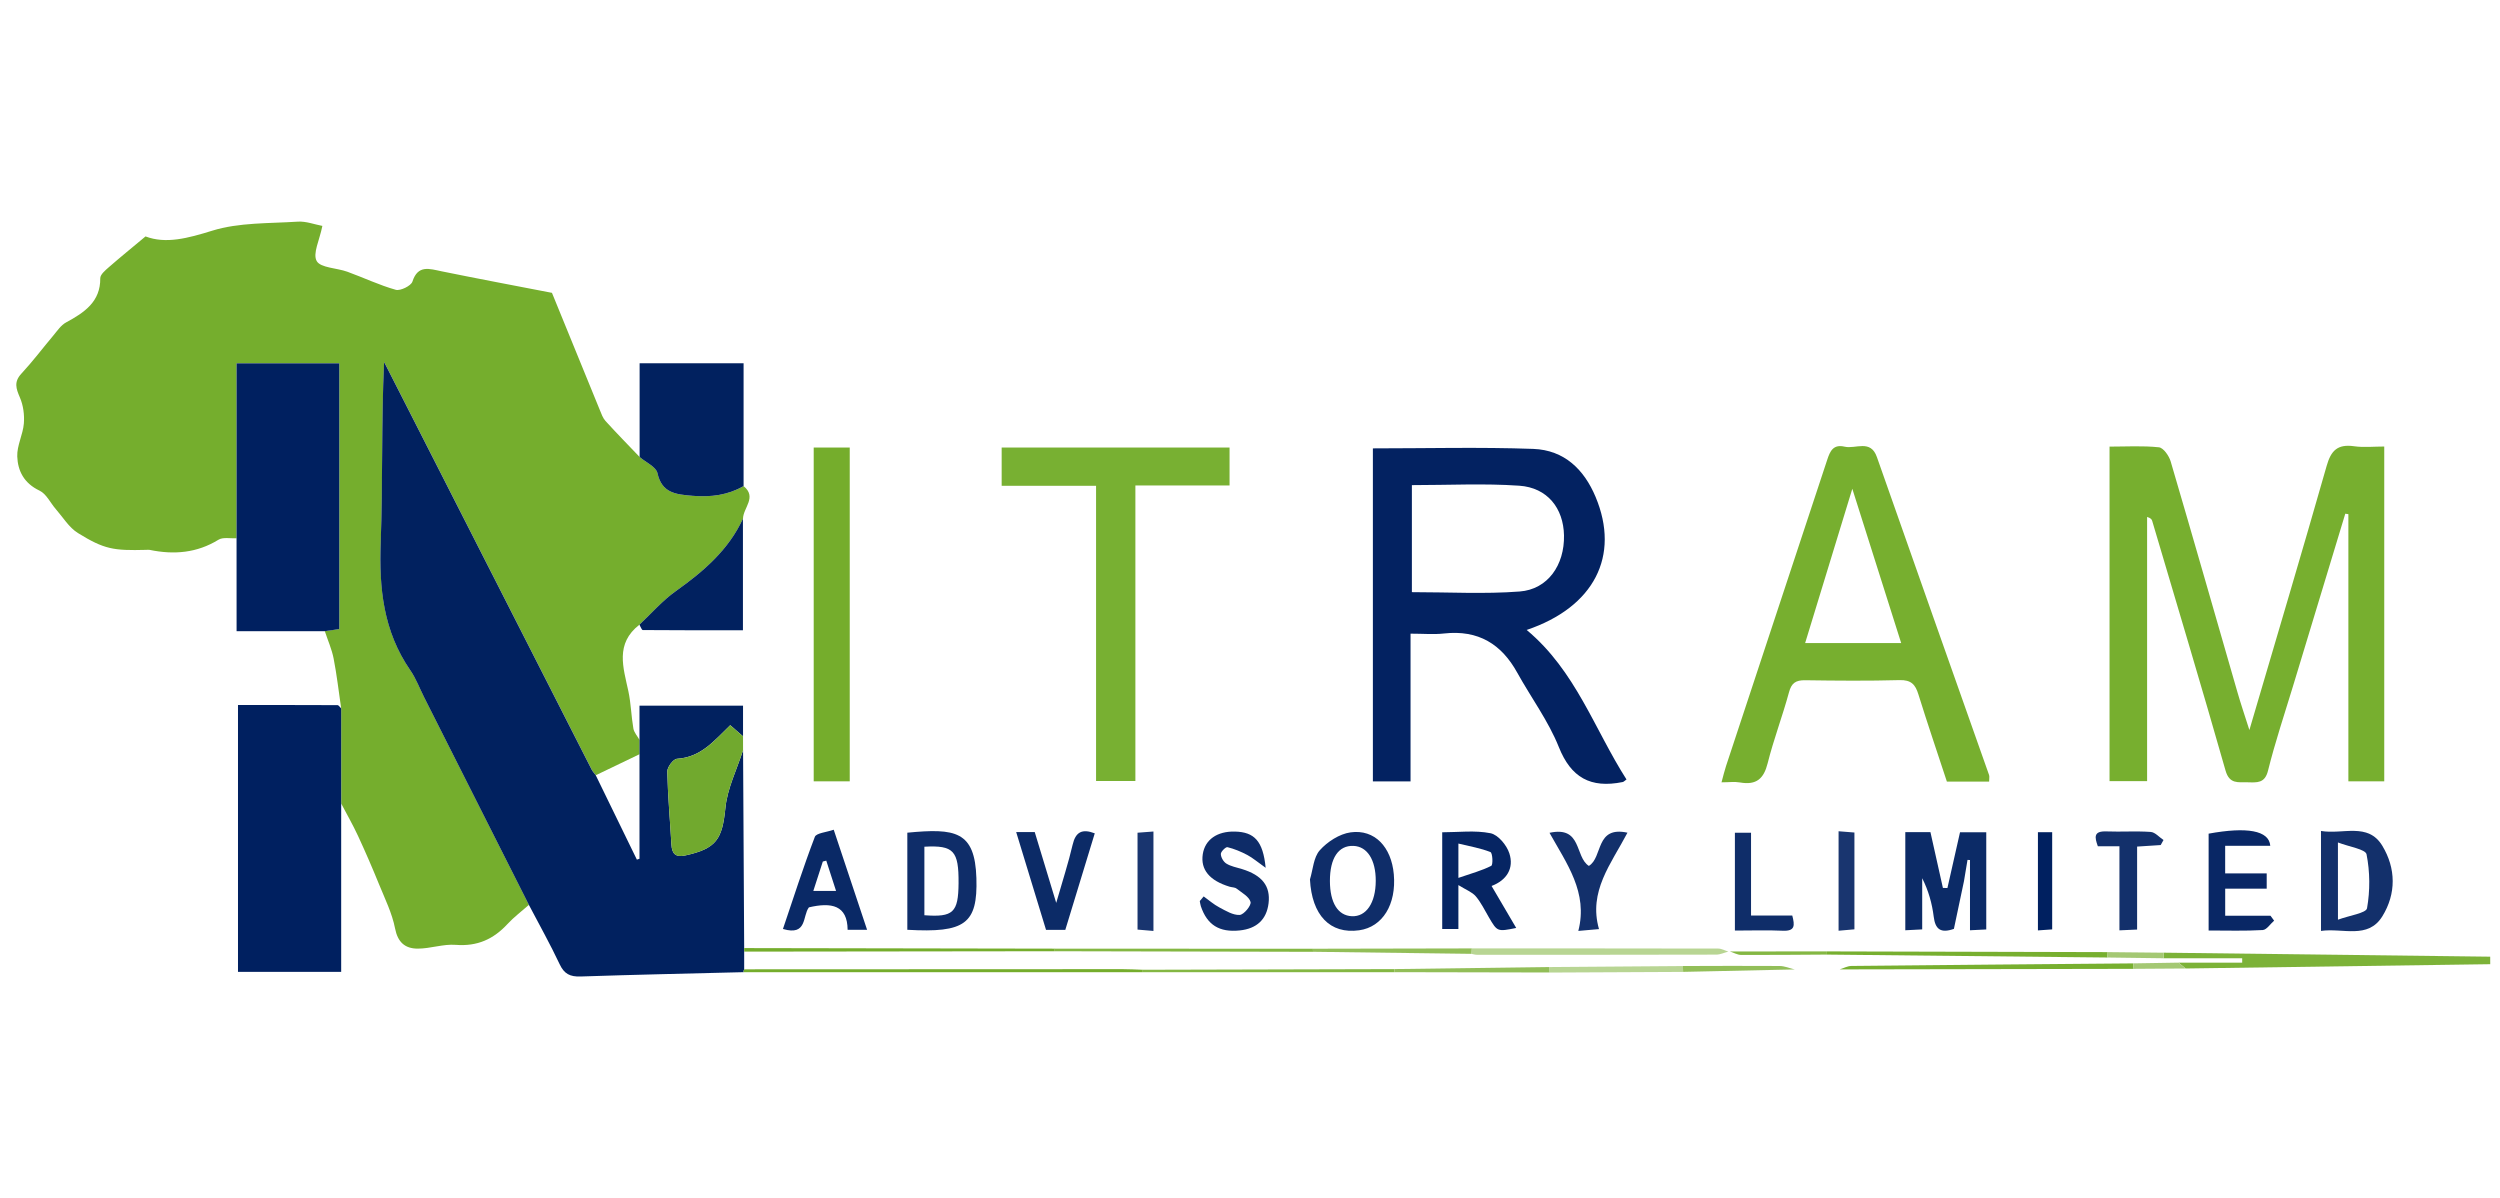 <?xml version="1.0" encoding="utf-8"?>
<!-- Generator: Adobe Illustrator 23.0.2, SVG Export Plug-In . SVG Version: 6.00 Build 0)  -->
<svg version="1.1" id="Layer_1" xmlns="http://www.w3.org/2000/svg" xmlns:xlink="http://www.w3.org/1999/xlink" x="0px" y="0px"
	 viewBox="0 0 768 368" style="enable-background:new 0 0 768 368;" xml:space="preserve">
<style type="text/css">
	.st0{fill:#75AE2D;}
	.st1{fill:#01215F;}
	.st2{fill:#77AF2F;}
	.st3{fill:#032261;}
	.st4{fill:#002060;}
	.st5{fill:#78B032;}
	.st6{fill:#75AD2C;}
	.st7{fill:#0C2B67;}
	.st8{fill:#71A92E;}
	.st9{fill:#13306B;}
	.st10{fill:#0F2D69;}
	.st11{fill:#062563;}
	.st12{fill:#0E2C68;}
	.st13{fill:#0A2966;}
	.st14{fill:#092765;}
	.st15{fill:#7CB238;}
	.st16{fill:#19356F;}
	.st17{fill:#B8D593;}
	.st18{fill:#84B743;}
	.st19{fill:#92BE58;}
	.st20{fill:#A4C873;}
</style>
<path class="st0" d="M104.81,217.63c-0.75-5.11-1.33-10.26-2.32-15.33c-0.56-2.86-1.79-5.61-2.71-8.41
	c1.58-0.23,3.17-0.46,4.45-0.65c0-27.57,0-54.57,0-81.63c-10.54,0-20.67,0-31.56,0c0,18.1,0,35.92,0,53.74
	c-1.87,0.11-4.17-0.4-5.54,0.45c-6.63,4.08-13.67,4.67-21.13,3.13c-0.36-0.07-0.75-0.02-1.13-0.01
	c-10.02,0.26-12.81-0.15-20.93-5.17c-2.77-1.72-4.6-4.85-6.81-7.37c-1.67-1.91-2.87-4.65-4.99-5.66c-4.79-2.27-6.68-6.1-6.84-10.49
	c-0.12-3.35,1.75-6.72,2.03-10.14c0.21-2.64-0.17-5.55-1.22-7.98c-1.18-2.74-1.9-4.79,0.47-7.34c3.49-3.75,6.56-7.85,9.86-11.77
	c1.18-1.4,2.28-3.09,3.84-3.94C25.95,96,30.89,92.67,30.8,85.47c-0.01-1.12,1.54-2.43,2.63-3.38c3.47-3.03,7.06-5.94,11.27-9.46
	c6.22,2.38,12.98,0.57,20.49-1.76c8.22-2.56,17.47-2.2,26.3-2.78c2.51-0.16,5.1,0.85,7.54,1.31c-0.87,4.43-3.04,8.52-1.73,10.81
	c1.19,2.09,6.19,2.1,9.41,3.27c4.98,1.81,9.8,4.12,14.88,5.55c1.39,0.39,4.68-1.22,5.1-2.51c1.7-5.27,5.23-3.94,9.04-3.16
	c10.98,2.24,22,4.31,33.83,6.6c4.52,11.07,9.6,23.54,14.71,36.01c0.48,1.17,0.91,2.45,1.74,3.36c3.42,3.76,6.98,7.39,10.49,11.07
	c1.91,1.63,5.06,3.01,5.48,4.94c1.34,6.12,5.6,6.56,10.83,6.98c5.64,0.46,10.78-0.23,15.63-2.98c4.18,3.4-0.14,6.66-0.19,9.99
	c-4.38,9.52-12.05,16.17-20.61,22.24c-4.13,2.93-7.49,6.85-11.19,10.32c-7.56,5.86-4.97,13.19-3.41,20.48
	c0.8,3.75,0.87,7.63,1.53,11.42c0.22,1.24,1.24,2.35,1.9,3.52c0,1.46,0,2.92,0,4.38c-4.48,2.15-8.96,4.31-13.44,6.46
	c-0.43-0.58-0.95-1.12-1.27-1.75c-19.42-38.11-38.82-76.23-58.22-114.35c-1.84-3.62-3.69-7.23-5.53-10.84
	c-0.87,18.69-0.36,37.09-1.04,55.46c-0.52,14.01,0.8,27.24,9.1,39.25c1.75,2.54,2.84,5.49,4.23,8.26
	c10.73,21.26,21.46,42.53,32.19,63.79c-2.2,1.95-4.6,3.74-6.58,5.88c-4.27,4.62-9.22,6.94-15.92,6.41
	c-3.81-0.3-7.74,1.15-11.62,1.16c-3.99,0.01-6.19-2-7.01-6.22c-0.91-4.65-3.11-9.1-4.93-13.57c-2.03-4.99-4.18-9.95-6.45-14.85
	c-1.56-3.37-3.42-6.61-5.15-9.9C104.81,237.14,104.81,227.39,104.81,217.63z"/>
<path class="st1" d="M162.47,277.97c-10.73-21.26-21.46-42.53-32.19-63.79c-1.39-2.76-2.48-5.72-4.23-8.26
	c-8.3-12.01-9.62-25.24-9.1-39.25c0.68-18.36,0.17-36.77,1.04-55.46c1.84,3.61,3.69,7.23,5.53,10.84
	c19.4,38.12,38.81,76.24,58.22,114.35c0.32,0.63,0.84,1.17,1.27,1.75c4.21,8.64,8.43,17.29,12.64,25.93
	c0.27-0.09,0.54-0.18,0.8-0.27c0-10.71,0-21.42,0-32.12c0-1.46,0-2.92,0-4.38c0-3.41,0-6.81,0-10.53c10.7,0,21,0,31.81,0
	c0,3.09,0,6.25,0,9.42c-1.32-1.15-2.65-2.3-3.93-3.42c-4.94,4.75-8.93,9.85-16.36,10.32c-1.13,0.07-3.01,2.56-2.98,3.91
	c0.16,7.49,0.85,14.97,1.27,22.45c0.15,2.69,1.16,4.01,4.25,3.33c9.63-2.11,11.37-5.01,12.34-14.65c0.6-6,3.53-11.79,5.42-17.68
	c0.11,20.26,0.23,40.52,0.34,60.77c0,0.36,0,0.73,0,1.09c0,1.81,0,3.62,0,5.43c-0.15,0.28-0.21,0.58-0.19,0.9
	c-16.69,0.42-33.38,0.77-50.06,1.33c-3.28,0.11-5.04-0.82-6.42-3.74C169.03,290.06,165.66,284.05,162.47,277.97z"/>
<path class="st2" d="M691.01,224.27c8.18-27.82,16.12-54.45,23.74-81.16c1.32-4.61,3.26-6.77,8.46-6.02
	c2.92,0.42,5.96,0.08,9.23,0.08c0,34.5,0,68.52,0,102.85c-3.61,0-7.08,0-11.02,0c0-27.49,0-54.78,0-82.07
	c-0.32-0.05-0.64-0.09-0.95-0.14c-5.35,17.66-10.71,35.32-16.06,52.98c-2.62,8.64-5.51,17.23-7.68,25.97
	c-0.97,3.91-3.36,3.63-6.23,3.56c-2.93-0.07-5.61,0.63-6.81-3.59c-7.3-25.63-14.98-51.16-22.54-76.72
	c-0.13-0.45-0.43-0.86-1.56-1.21c0,26.93,0,53.86,0,81.16c-4.2,0-7.69,0-11.54,0c0-34.03,0-68.05,0-102.76
	c5.12,0,10.2-0.32,15.17,0.21c1.39,0.15,3.11,2.64,3.61,4.34c6.94,23.59,13.68,47.23,20.5,70.85
	C688.35,216.17,689.56,219.7,691.01,224.27z"/>
<path class="st3" d="M433.32,194.66c0,15.59,0,30.36,0,45.39c-3.99,0-7.66,0-11.57,0c0-34.22,0-68.25,0-102.31
	c16.51,0,32.9-0.43,49.25,0.16c9.61,0.35,15.65,6.38,19.16,14.74c7.6,18.12-0.41,33.86-21.17,40.88
	c15.06,12.55,20.79,30.48,30.67,45.93c-0.64,0.45-0.87,0.74-1.16,0.79c-9.91,2.01-15.9-1.4-19.63-10.75
	c-3.2-8.01-8.55-15.22-12.78-22.86c-4.81-8.7-11.89-13.21-22.51-12.02C440.44,194.96,437.22,194.66,433.32,194.66z M433.73,181.91
	c11.28,0,22.26,0.63,33.11-0.2c8.65-0.66,13.8-8.14,13.62-17.24c-0.16-8.33-5.09-14.66-13.73-15.26c-10.85-0.75-21.8-0.18-33-0.18
	C433.73,160.16,433.73,171.25,433.73,181.91z"/>
<path class="st2" d="M611.06,240.1c-4.44,0-8.56,0-12.98,0c-2.96-9.01-5.98-17.88-8.76-26.82c-0.92-2.96-2.17-4.45-5.81-4.35
	c-9.63,0.27-19.28,0.18-28.92,0.04c-2.99-0.05-4.26,0.89-5.02,3.73c-1.98,7.31-4.71,14.44-6.55,21.78c-1.18,4.7-3.41,6.79-8.52,5.89
	c-1.63-0.29-3.36-0.04-5.65-0.04c0.54-1.97,0.89-3.5,1.38-4.98c10.37-31.38,20.76-62.75,31.1-94.13c0.86-2.62,1.85-4.82,5.33-4
	c3.39,0.8,7.98-2.37,9.93,3.21c11.41,32.57,22.97,65.1,34.45,97.65C611.21,238.54,611.06,239.12,611.06,240.1z M569.03,150.15
	c-4.89,15.99-9.69,31.69-14.49,47.39c10.11,0,19.6,0,29.5,0C578.93,181.43,573.99,165.81,569.03,150.15z"/>
<path class="st4" d="M104.81,217.63c0,9.75,0,19.51,0,29.26c0,17.12,0,34.25,0,51.66c-10.81,0-21.11,0-31.7,0
	c0-27.23,0-54.4,0-81.97c10.27,0,20.42-0.01,30.58,0.04C104.06,216.63,104.43,217.28,104.81,217.63z"/>
<path class="st4" d="M72.67,165.36c0-17.82,0-35.64,0-53.74c10.88,0,21.01,0,31.56,0c0,27.07,0,54.06,0,81.63
	c-1.28,0.19-2.87,0.42-4.45,0.65c-8.82,0-17.64,0-27.1,0C72.67,183.97,72.67,174.67,72.67,165.36z"/>
<path class="st5" d="M336.71,149.23c-10.26,0-19.48,0-29,0c0-4.07,0-7.78,0-11.75c23.41,0,46.56,0,70.01,0c0,3.85,0,7.39,0,11.65
	c-9.52,0-19.02,0-28.93,0c0,30.6,0,60.5,0,90.8c-4.09,0-7.77,0-12.08,0C336.71,210.02,336.71,179.98,336.71,149.23z"/>
<path class="st1" d="M228.43,149.34c-4.84,2.75-9.98,3.44-15.63,2.98c-5.23-0.43-9.49-0.86-10.83-6.98
	c-0.42-1.93-3.58-3.31-5.48-4.94c0-9.51,0-19.03,0-28.8c10.81,0,21.09,0,31.94,0C228.43,124.23,228.43,136.79,228.43,149.34z"/>
<path class="st6" d="M261.04,240.02c-3.83,0-7.33,0-11.07,0c0-34.26,0-68.24,0-102.53c3.75,0,7.24,0,11.07,0
	C261.04,171.56,261.04,205.55,261.04,240.02z"/>
<path class="st7" d="M603.33,270.7c-1.04,4.93-2.08,9.86-3.09,14.65c-4.14,1.46-5.73,0.04-6.2-3.72c-0.5-4.02-1.58-7.98-3.54-11.84
	c0,5.1,0,10.2,0,15.72c-2.02,0.1-3.54,0.18-5.19,0.27c0-10.26,0-20.12,0-30.15c2.66,0,5.06,0,7.72,0
	c1.29,5.76,2.56,11.45,3.83,17.14c0.46,0.01,0.92,0.02,1.39,0.03c1.28-5.65,2.55-11.3,3.87-17.13c2.71,0,5.3,0,8.06,0
	c0,9.91,0,19.64,0,29.86c-1.5,0.07-3,0.15-5,0.25c0-5.29,0-10.13,0-14.97c0-2.2,0-4.41,0-6.61c-0.25-0.01-0.51-0.03-0.76-0.04
	C604.05,266.34,603.69,268.52,603.33,270.7z"/>
<path class="st8" d="M228.27,230.47c-1.88,5.88-4.81,11.67-5.42,17.68c-0.97,9.64-2.71,12.54-12.34,14.65
	c-3.09,0.68-4.1-0.64-4.25-3.33c-0.43-7.49-1.11-14.96-1.27-22.45c-0.03-1.34,1.85-3.84,2.98-3.91c7.42-0.46,11.42-5.56,16.36-10.32
	c1.29,1.12,2.61,2.27,3.93,3.42C228.26,227.63,228.27,229.05,228.27,230.47z"/>
<path class="st1" d="M196.43,191.9c3.71-3.47,7.06-7.39,11.19-10.32c8.56-6.07,16.23-12.72,20.61-22.24c0,11.19,0,22.37,0,34.28
	c-10.18,0-20.48,0.02-30.77-0.07C197.12,193.54,196.78,192.47,196.43,191.9z"/>
<path class="st9" d="M713.01,285.98c0-10.41,0-20.25,0-30.71c6.67,1.16,14.44-2.72,18.83,4.54c4.21,6.96,4.31,14.73,0.01,21.69
	C727.43,288.64,719.71,285,713.01,285.98z M718.22,282.53c3.55-1.31,8.66-2.02,8.93-3.51c0.96-5.41,0.92-11.19-0.15-16.58
	c-0.31-1.56-5.31-2.29-8.79-3.64C718.22,267.24,718.22,274.17,718.22,282.53z"/>
<path class="st10" d="M402.42,270.15c0.94-3.04,1.07-6.75,3.03-8.96c2.3-2.59,6.04-5.02,9.46-5.49c7.39-1.02,12.53,4.5,13.27,12.89
	c0.82,9.26-3.46,16.18-10.62,17.19C408.55,287.05,402.98,281.12,402.42,270.15z M408.55,270.65c0.02,6.68,2.45,10.6,6.71,10.81
	c4.43,0.22,7.35-4.07,7.37-10.84c0.02-6.48-2.6-10.59-6.85-10.76C411.18,259.67,408.53,263.62,408.55,270.65z"/>
<path class="st10" d="M278.73,255.8c14.7-1.4,20.78-0.57,21.22,13.97c0.43,14.04-3.51,16.86-21.22,15.86
	C278.73,275.83,278.73,266,278.73,255.8z M283.97,260.11c0,7.27,0,14.18,0,21.05c8.87,0.67,10.43-0.85,10.5-9.85
	C294.54,261.36,292.97,259.61,283.97,260.11z"/>
<path class="st11" d="M458.21,272.17c2.57,4.39,5.04,8.59,7.57,12.9c-5.81,1.17-5.8,1.16-8.39-3.26c-1.29-2.19-2.4-4.54-4.04-6.47
	c-1.1-1.29-2.99-1.98-5.33-3.44c0,5.23,0,9.15,0,13.5c-1.75,0-3.26,0-4.97,0c0-9.79,0-19.47,0-29.72c4.91,0,10.05-0.67,14.84,0.29
	c2.34,0.47,4.98,3.69,5.78,6.17C465.16,266.72,462.88,270.41,458.21,272.17z M448.02,269.69c4.01-1.39,7.22-2.24,10.08-3.7
	c0.61-0.31,0.42-3.98-0.23-4.23c-2.98-1.2-6.25-1.74-9.85-2.62C448.02,262.94,448.02,265.39,448.02,269.69z"/>
<path class="st12" d="M369.77,275.38c1.59,1.14,3.07,2.46,4.8,3.37c1.98,1.05,4.22,2.43,6.26,2.32c1.28-0.07,3.63-2.92,3.34-3.99
	c-0.43-1.62-2.7-2.85-4.3-4.1c-0.53-0.42-1.44-0.37-2.16-0.59c-6.16-1.87-8.94-5.26-8.22-9.97c0.69-4.48,4.4-7.1,9.9-6.96
	c5.92,0.15,8.61,2.85,9.42,11.13c-2.54-1.8-3.98-3.06-5.64-3.94c-1.92-1.02-3.99-1.88-6.1-2.4c-0.5-0.12-2.04,1.36-2.03,2.09
	c0.01,1.02,0.79,2.39,1.69,2.95c1.38,0.86,3.14,1.18,4.76,1.67c6.2,1.9,8.86,5.21,8.21,10.54c-0.61,4.96-3.61,7.78-8.84,8.33
	c-6.29,0.66-10.04-1.7-11.96-7.44c-0.17-0.51-0.22-1.05-0.33-1.58C368.96,276.34,369.36,275.86,369.77,275.38z"/>
<path class="st13" d="M248.5,278.74c-2.03,2.62-0.46,8.87-7.98,6.64c3.2-9.45,6.24-18.97,9.8-28.3c0.45-1.18,3.61-1.41,5.8-2.19
	c3.56,10.7,6.85,20.56,10.25,30.75c-2.13,0-3.77,0-5.98,0C260.33,278.06,255.43,277.12,248.5,278.74z M249.85,273.7
	c2.64,0,4.64,0,6.99,0c-1.07-3.31-2.04-6.31-3.01-9.31c-0.35,0.09-0.71,0.18-1.06,0.27C251.84,267.52,250.92,270.38,249.85,273.7z"
	/>
<path class="st14" d="M683.57,259.84c0,3.12,0,5.61,0,8.46c4.25,0,8.35,0,12.76,0c0,1.69,0,3.01,0,4.7c-4.39,0-8.48,0-12.75,0
	c0,2.86,0,5.34,0,8.32c4.65,0,9.28,0,13.91,0c0.37,0.5,0.75,1,1.12,1.5c-1.17,1.01-2.28,2.82-3.51,2.89
	c-5.42,0.32-10.87,0.14-16.61,0.14c0-10.12,0-19.93,0-29.75c11.72-2.14,18.57-1.02,18.94,3.73c-2.24,0-4.45,0-6.65,0
	C688.56,259.84,686.32,259.84,683.57,259.84z"/>
<path class="st15" d="M669.22,295.73c6.53,0,13.05,0,19.58,0c0-0.45,0-0.9,0-1.36c-8.05,0-16.1,0-24.15,0
	c0.02-0.57,0.04-1.14,0.06-1.71c33.43,0.41,66.85,0.82,100.28,1.23c0,0.77,0.01,1.54,0.01,2.31c-31.19,0.44-62.37,0.88-93.56,1.32
	C670.7,296.92,669.96,296.32,669.22,295.73z"/>
<path class="st7" d="M312.17,255.61c2.22,0,3.7,0,5.7,0c2.03,6.71,4.1,13.53,6.6,21.76c1.97-6.87,3.75-12.31,5.04-17.86
	c0.91-3.93,2.91-5,6.8-3.51c-3.01,9.86-6.01,19.69-9.05,29.66c-1.98,0-3.82,0-5.92,0C318.31,275.77,315.32,265.95,312.17,255.61z"/>
<path class="st9" d="M499.96,255.8c-5.04,9.6-12.06,18.02-8.75,29.62c-2.24,0.2-3.79,0.33-6.35,0.56
	c3.06-11.83-3.61-20.72-8.85-30.14c10.06-2.19,7.72,7.38,12.09,10.17C492.45,263.38,490.03,253.65,499.96,255.8z"/>
<path class="st9" d="M656.52,260.07c0,8.6,0,16.83,0,25.49c-1.84,0.08-3.38,0.15-5.43,0.24c0-8.78,0-17.16,0-25.82
	c-2.5,0-4.51,0-6.63,0c-1-2.79-1.39-4.73,2.67-4.57c4.52,0.18,9.06-0.16,13.56,0.16c1.37,0.1,2.63,1.62,3.94,2.48
	c-0.29,0.52-0.57,1.03-0.86,1.55C661.59,259.74,659.39,259.89,656.52,260.07z"/>
<path class="st10" d="M532.96,285.87c0-10.3,0-20,0-30.05c1.58,0,3.1,0,4.96,0c0,8.41,0,16.67,0,25.44c4.37,0,8.43,0,12.67,0
	c0.79,3.05,0.91,4.84-2.97,4.66C542.93,285.7,538.22,285.87,532.96,285.87z"/>
<path class="st16" d="M354.34,285.99c-1.86-0.16-3.29-0.28-4.89-0.42c0-9.98,0-19.64,0-29.76c1.59-0.12,3.11-0.23,4.89-0.37
	C354.34,265.66,354.34,275.48,354.34,285.99z"/>
<path class="st16" d="M564.81,255.36c1.81,0.14,3.24,0.26,4.87,0.39c0,9.96,0,19.62,0,29.74c-1.55,0.14-3.07,0.27-4.87,0.43
	C564.81,275.7,564.81,265.88,564.81,255.36z"/>
<path class="st17" d="M530.95,292.33c-1.24,0.32-2.48,0.93-3.71,0.93c-24.52,0.06-49.04,0.06-73.56,0.05
	c-0.55,0-1.11-0.19-1.66-0.29c0.04-0.56,0.08-1.11,0.12-1.67c25.23,0,50.46,0,75.7,0.05C528.87,291.41,529.91,292.01,530.95,292.33z
	"/>
<path class="st4" d="M626.05,255.66c1.57,0,2.82,0,4.38,0c0,9.93,0,19.7,0,29.85c-1.28,0.09-2.66,0.19-4.38,0.31
	C626.05,275.74,626.05,265.97,626.05,255.66z"/>
<path class="st6" d="M228.61,297.77c38.75-0.02,77.49-0.04,116.24-0.05c2.07,0,4.15,0.12,6.22,0.19c0,0.25,0,0.5,0,0.75
	c-40.88,0-81.76,0-122.65,0.01C228.41,298.35,228.47,298.05,228.61,297.77z"/>
<path class="st2" d="M565.15,297.8c1.19-0.37,2.38-1.04,3.58-1.06c28.87-0.31,57.74-0.54,86.6-0.79c0.03,0.56,0.06,1.12,0.1,1.68
	C625.34,297.69,595.25,297.74,565.15,297.8z"/>
<path class="st2" d="M647.39,294.15c-28.71-0.3-57.43-0.6-86.14-0.9c0-0.33-0.02-0.65-0.04-0.98c28.75,0.07,57.51,0.14,86.26,0.22
	C647.45,293.04,647.42,293.59,647.39,294.15z"/>
<path class="st6" d="M323.82,292.22c-31.74,0.04-63.47,0.08-95.21,0.12c0-0.36,0-0.73,0-1.09c31.73,0.06,63.47,0.12,95.2,0.17
	C323.83,291.68,323.83,291.95,323.82,292.22z"/>
<path class="st17" d="M475.87,297.08c13.71-0.1,27.41-0.21,41.12-0.31c0.03,0.6,0.05,1.2,0.08,1.8c-13.69,0.07-27.38,0.13-41.07,0.2
	C475.95,298.2,475.91,297.64,475.87,297.08z"/>
<path class="st18" d="M323.82,292.22c0.01-0.27,0.01-0.53,0-0.8c26.5,0.01,53,0.02,79.5,0.04c0,0.31,0.01,0.63,0.04,0.94
	C376.85,292.33,350.33,292.28,323.82,292.22z"/>
<path class="st18" d="M351.07,298.66c0-0.25,0-0.5,0-0.75c25.76-0.07,51.51-0.14,77.27-0.2c-0.03,0.32-0.04,0.63-0.04,0.95
	C402.56,298.65,376.82,298.66,351.07,298.66z"/>
<path class="st19" d="M403.36,292.39c-0.03-0.31-0.04-0.63-0.04-0.94c16.27-0.03,32.54-0.07,48.81-0.1
	c-0.04,0.56-0.08,1.11-0.12,1.67C435.79,292.81,419.58,292.6,403.36,292.39z"/>
<path class="st19" d="M428.31,298.65c0-0.32,0.01-0.63,0.04-0.95c15.84-0.21,31.68-0.42,47.52-0.63c0.04,0.56,0.08,1.12,0.13,1.68
	C460.1,298.72,444.2,298.69,428.31,298.65z"/>
<path class="st19" d="M517.06,298.56c-0.03-0.6-0.05-1.2-0.08-1.8c9.9-0.02,19.8-0.09,29.7-0.01c1.55,0.01,3.1,0.69,4.65,1.06
	C539.91,298.06,528.48,298.31,517.06,298.56z"/>
<path class="st20" d="M647.39,294.15c0.03-0.55,0.06-1.11,0.09-1.66c5.74,0.06,11.49,0.12,17.23,0.18
	c-0.02,0.57-0.04,1.14-0.06,1.71C658.9,294.29,653.14,294.22,647.39,294.15z"/>
<path class="st18" d="M561.21,292.27c0.02,0.33,0.03,0.65,0.04,0.98c-8.78,0.05-17.57,0.15-26.35,0.11
	c-1.16-0.01-2.32-0.7-3.48-1.07C541.35,292.28,551.28,292.27,561.21,292.27z"/>
<path class="st20" d="M655.43,297.63c-0.03-0.56-0.06-1.12-0.1-1.68c4.63-0.08,9.26-0.15,13.88-0.23c0.74,0.6,1.48,1.2,2.22,1.8
	C666.1,297.56,660.77,297.59,655.43,297.63z"/>
<path class="st17" d="M552.12,297.76c4.37,0,8.75-0.01,13.12-0.01C560.87,297.75,556.49,297.75,552.12,297.76z"/>
</svg>
